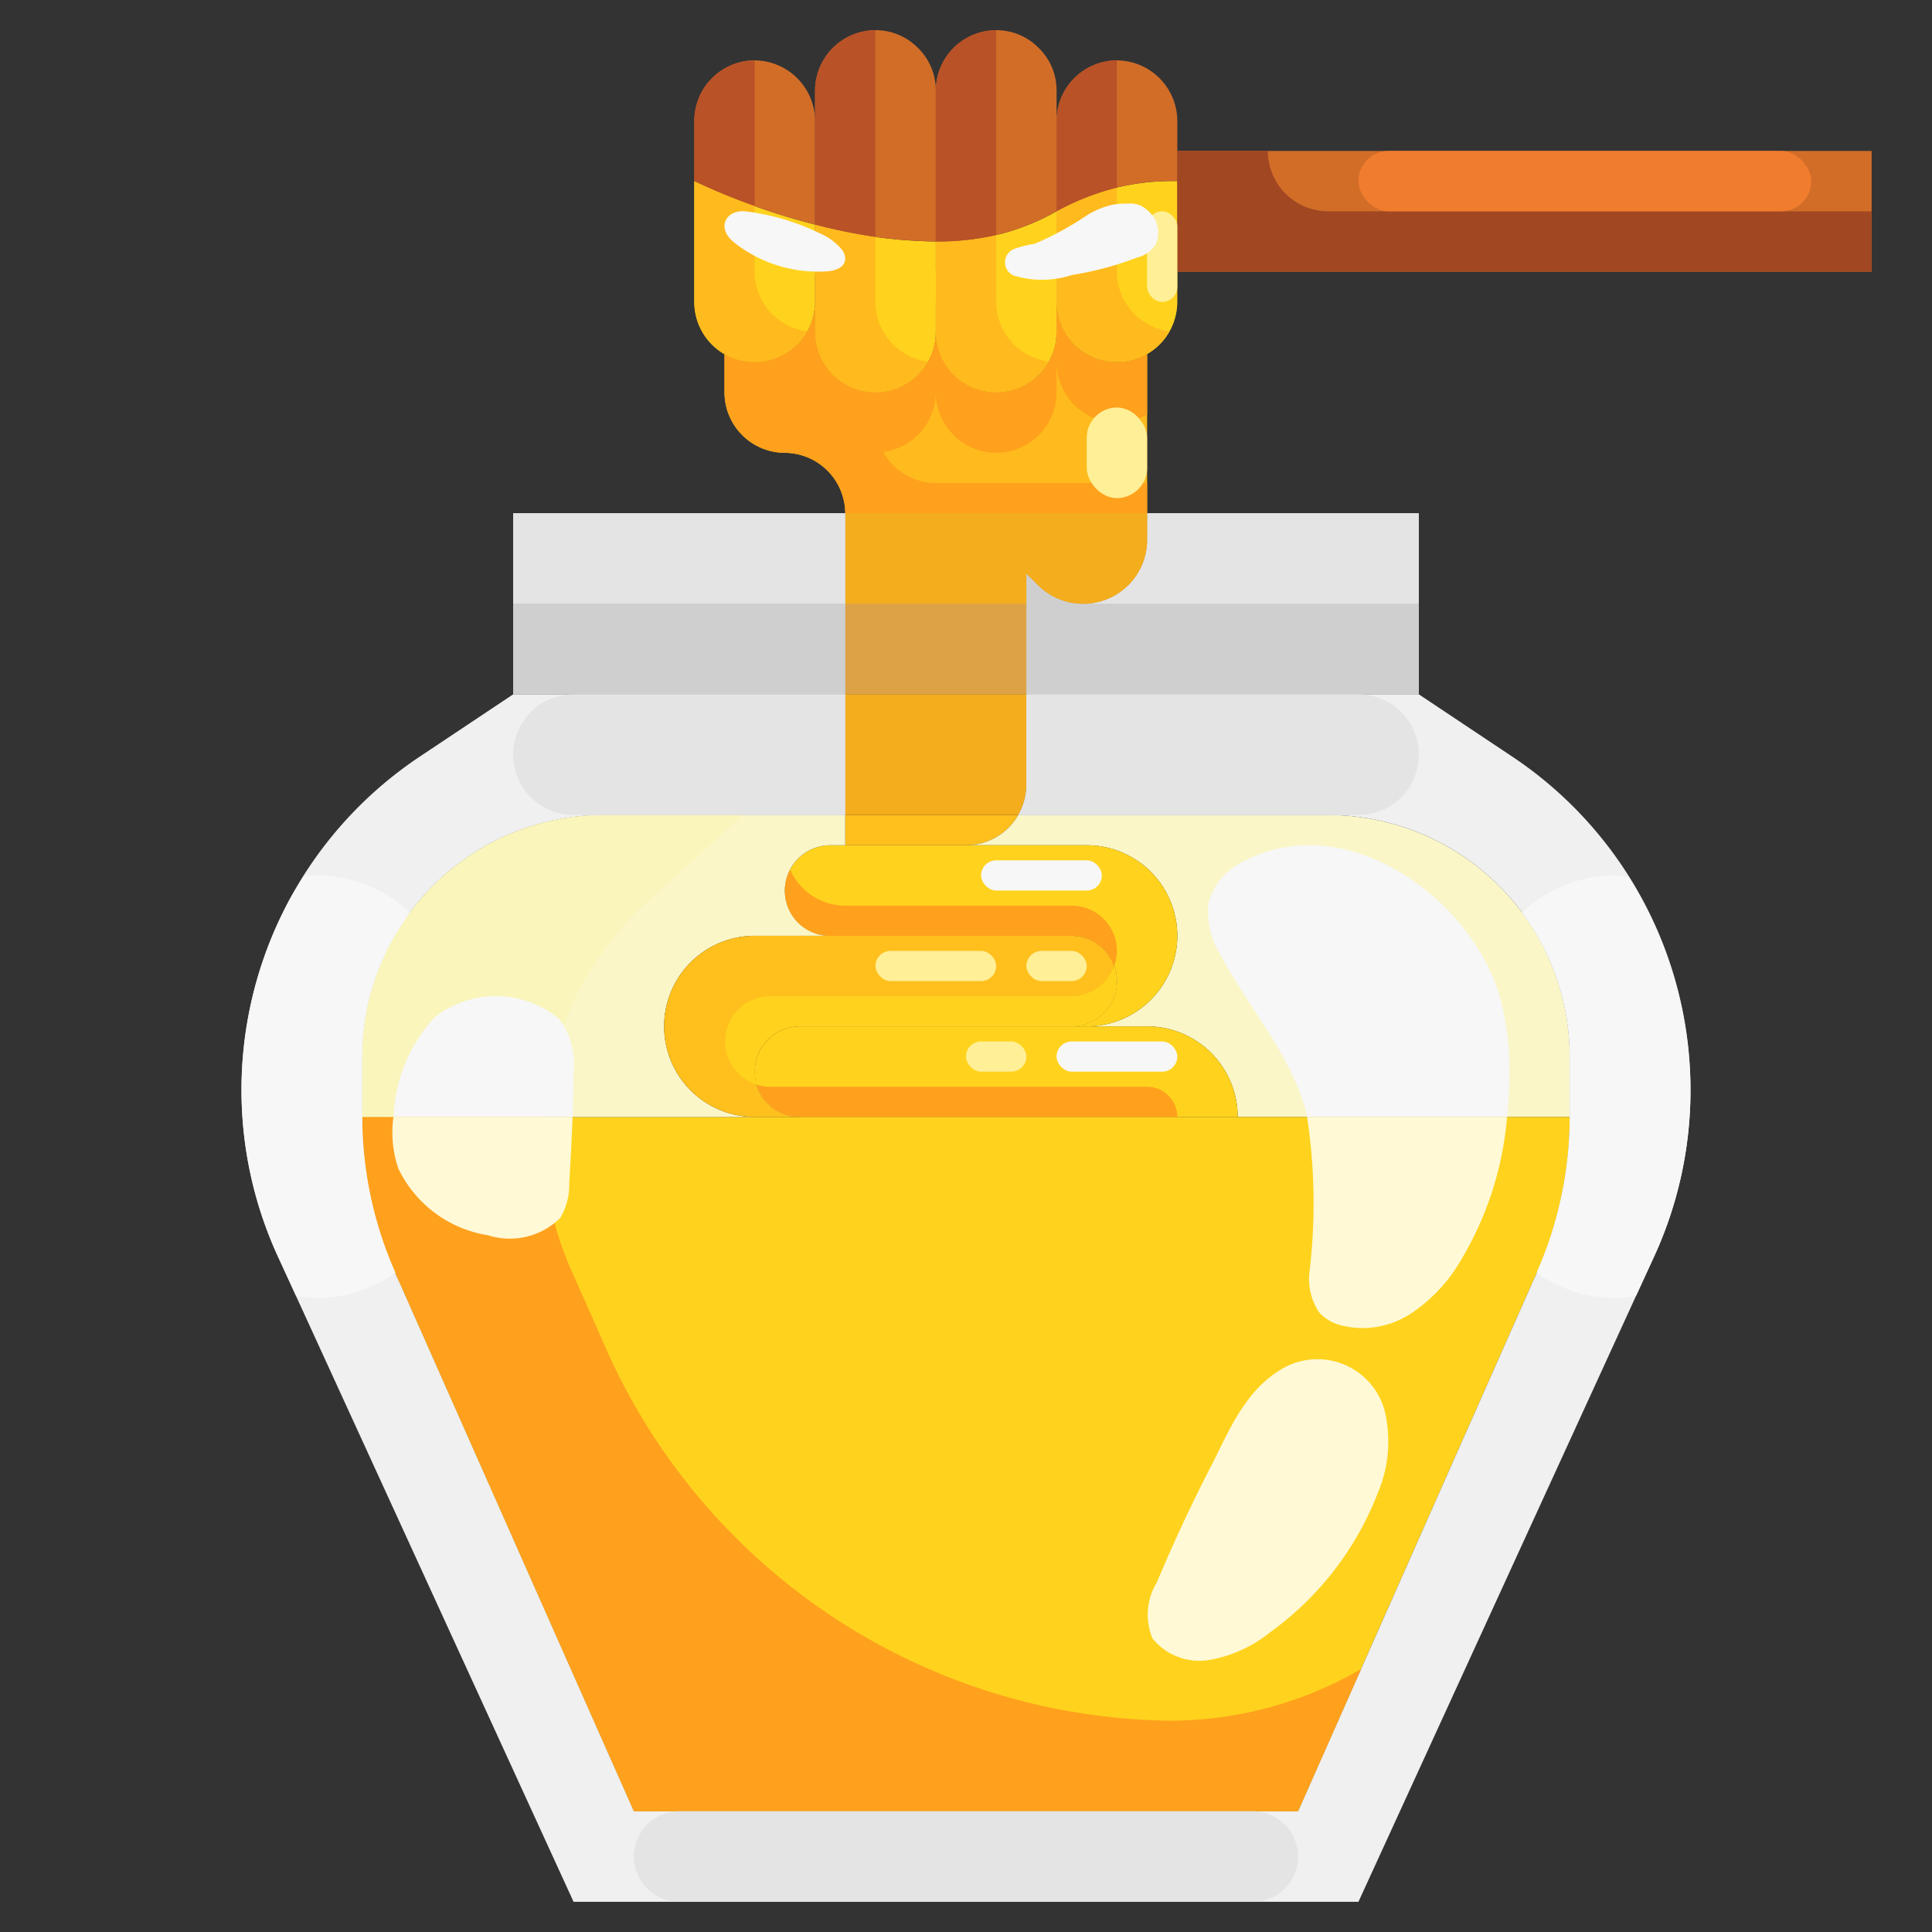 <svg xmlns="http://www.w3.org/2000/svg" viewBox="0 0 64 64"><rect x="0" y="0" width="64" height="64" fill="#333333" stroke="none"/><g id="_14-honey" data-name="14-honey"><path d="M28,27h5.73A2,2,0,0,1,32,28H28Z" style="fill:#ffbf1d"></path><polygon points="62 5 62 9 39 9 39 6 39 5 62 5" style="fill:#d26d28"></polygon><path d="M52,35v2H41a3,3,0,0,0-3-3H36a3,3,0,0,0,0-6H32a2,2,0,0,0,1.73-1H44A8,8,0,0,1,52,35Z" style="fill:#faf6c8"></path><path d="M41,37H52a12.783,12.783,0,0,1-1.23,5.47L43,60H21L13.23,42.47A12.783,12.783,0,0,1,12,37H41Z" style="fill:#ffd31d"></path><path d="M47,20v3H34V19l.38.38A2.12,2.12,0,0,0,38,17.88V17h9Z" style="fill:#cfcfcf"></path><path d="M50.09,25.06,47,23H34v3a2,2,0,0,1-.27,1H44a8,8,0,0,1,8,8v2a12.783,12.783,0,0,1-1.23,5.47L43,60H21L13.23,42.47A12.783,12.783,0,0,1,12,37V35a8,8,0,0,1,8-8h8V23H17l-3.09,2.06a13.259,13.259,0,0,0-4.7,16.57L19,63H45l9.79-21.37a13.259,13.259,0,0,0-4.7-16.57Z" style="fill:#f0f0f0"></path><path d="M41,37H26.5a1.5,1.5,0,0,1,0-3H38A3,3,0,0,1,41,37Z" style="fill:#ffd31d"></path><path d="M38,11.73A2,2,0,0,1,35,10V7a7.745,7.745,0,0,1,4-1v4A2,2,0,0,1,38,11.73Z" style="fill:#ffd31d"></path><path d="M39,5V6a7.745,7.745,0,0,0-4,1V4a2.006,2.006,0,0,1,2-2,2.015,2.015,0,0,1,2,2Z" style="fill:#d26d28"></path><path d="M36,28a3,3,0,0,1,0,6h-.5a1.5,1.5,0,0,0,0-3h-8a1.5,1.5,0,0,1,0-3H36Z" style="fill:#ffd31d"></path><path d="M38,17v.88a2.121,2.121,0,0,1-3.62,1.5L34,19v4H28V17Z" style="fill:#f0af4c"></path><path d="M38,11.73V17H28a2.015,2.015,0,0,0-2-2,2.006,2.006,0,0,1-2-2V11.73A2,2,0,0,0,27,10v1a2,2,0,0,0,4,0,2,2,0,0,0,4,0V10a2,2,0,0,0,3,1.73Z" style="fill:#ffbb1d"></path><path d="M35,7v4a2,2,0,0,1-4,0V8A7.745,7.745,0,0,0,35,7Z" style="fill:#ffd31d"></path><path d="M35,4V7a7.745,7.745,0,0,1-4,1V3a2.006,2.006,0,0,1,2-2,1.955,1.955,0,0,1,1.41.59A1.955,1.955,0,0,1,35,3Z" style="fill:#d26d28"></path><path d="M31,8v3a2,2,0,0,1-4,0V7.44A16.027,16.027,0,0,0,31,8Z" style="fill:#ffd31d"></path><path d="M31,3V8a16.027,16.027,0,0,1-4-.56V3a2.006,2.006,0,0,1,2-2,1.955,1.955,0,0,1,1.41.59A1.955,1.955,0,0,1,31,3Z" style="fill:#d26d28"></path><path d="M28,27v1h-.5a1.5,1.5,0,0,0,0,3H25a3,3,0,0,0,0,6H12V35a8,8,0,0,1,8-8Z" style="fill:#faf6c8"></path><polygon points="17 20 17 17 28 17 28 23 17 23 17 20" style="fill:#cfcfcf"></polygon><path d="M24,11.73A2,2,0,0,1,23,10V6a22.284,22.284,0,0,0,4,1.44V10a2,2,0,0,1-3,1.73Z" style="fill:#ffd31d"></path><path d="M27,4V7.44A22.284,22.284,0,0,1,23,6V4a2.006,2.006,0,0,1,2-2,2.015,2.015,0,0,1,2,2Z" style="fill:#d26d28"></path><rect x="34" y="8" width="1" height="3" rx="0.5" ry="0.5" style="fill:#ffd31d"></rect><rect x="30" y="8.5" width="1" height="2" rx="0.5" ry="0.5" style="fill:#ffd31d"></rect><rect x="26" y="7.5" width="1" height="2" rx="0.5" ry="0.5" style="fill:#ffd31d"></rect><path d="M35.5,31a1.5,1.5,0,0,1,0,3h-9a1.5,1.5,0,0,0,0,3H25a3,3,0,0,1,0-6H35.5Z" style="fill:#ffbf1d"></path><path d="M34,25v1a2,2,0,0,1-.27,1H28V23h6Z" style="fill:#f4ad1c"></path><path d="M42,5h0a2,2,0,0,0,2,2H62V9H39V5Z" style="fill:#a14722"></path><path d="M25,9V6.823A20.741,20.741,0,0,1,23,6v4a1.992,1.992,0,0,0,3.735.973A1.993,1.993,0,0,1,25,9Z" style="fill:#ffbb1d"></path><path d="M25,2a2.006,2.006,0,0,0-2,2V6a20.741,20.741,0,0,0,2,.823Z" style="fill:#b95227"></path><path d="M37,9V6.215A8.873,8.873,0,0,0,35,7v3a2,2,0,0,0,3.741.974A1.993,1.993,0,0,1,37,9Z" style="fill:#ffbb1d"></path><path d="M37,2a2.006,2.006,0,0,0-2,2V7a8.873,8.873,0,0,1,2-.785Z" style="fill:#b95227"></path><path d="M29,10V7.847a18.028,18.028,0,0,1-2-.407V11a1.992,1.992,0,0,0,3.735.973A1.993,1.993,0,0,1,29,10Z" style="fill:#ffbb1d"></path><path d="M29,1a2.006,2.006,0,0,0-2,2V7.44a18.028,18.028,0,0,0,2,.407Z" style="fill:#b95227"></path><path d="M33,10V7.785A8.54,8.54,0,0,1,31,8v3a1.992,1.992,0,0,0,3.735.973A1.993,1.993,0,0,1,33,10Z" style="fill:#ffbb1d"></path><path d="M33,1a2.006,2.006,0,0,0-2,2V8a8.54,8.54,0,0,0,2-.215Z" style="fill:#b95227"></path><path d="M31,13a2,2,0,0,0,4,0V12a2,2,0,0,0,3,1.73v-2A2,2,0,0,1,35,10v1a2,2,0,0,1-4,0,2,2,0,0,1-4,0V10a2,2,0,0,1-3,1.73V13a1.962,1.962,0,0,0,.045.415l0,.009a1.946,1.946,0,0,0,.124.378h0A2,2,0,0,0,26,15a2.015,2.015,0,0,1,2,2H38V16H31a1.991,1.991,0,0,1-1.737-1.027A2,2,0,0,0,31,13Z" style="fill:#ffa11d"></path><path d="M34,19v1h1.88a2.119,2.119,0,0,1-1.5-.62Z" style="fill:#cfcfcf"></path><path d="M38,17v.88A2.117,2.117,0,0,1,35.88,20H47V17Z" style="fill:#e4e4e4"></path><polygon points="34 20 34 23 47 23 47 20 35.88 20 34 20" style="fill:#cfcfcf"></polygon><path d="M34,20V19l.38.38A2.12,2.12,0,0,0,38,17.88V17H28v3Z" style="fill:#f4ad1c"></path><rect x="28" y="20" width="6" height="3" style="fill:#dea246"></rect><rect x="17" y="17" width="11" height="3" style="fill:#e4e4e4"></rect><rect x="17" y="20" width="11" height="3" style="fill:#cfcfcf"></rect><path d="M38,36H25.5a1.489,1.489,0,0,1-.43-.07A1.493,1.493,0,0,0,26.5,37H39A1,1,0,0,0,38,36Z" style="fill:#ffa11d"></path><path d="M35.5,31a1.493,1.493,0,0,1,1.408,1A1.477,1.477,0,0,0,37,31.5,1.5,1.5,0,0,0,35.5,30H28a2,2,0,0,1-1.825-1.19A1.489,1.489,0,0,0,27.5,31h8Z" style="fill:#ffa11d"></path><path d="M37,32.5a1.489,1.489,0,0,0-.092-.5A1.5,1.5,0,0,1,35.5,33h-10a1.5,1.5,0,0,0-.43,2.93A1.48,1.48,0,0,1,26.5,34h9A1.5,1.5,0,0,0,37,32.5Z" style="fill:#ffd31d"></path><path d="M19.941,44.367l-1.02-2.3A10.734,10.734,0,0,1,18,37.711c0-.239.021-.475.036-.711H12a12.783,12.783,0,0,0,1.23,5.47L21,60H43l2.089-4.712A12.625,12.625,0,0,1,38.741,57,20.728,20.728,0,0,1,19.941,44.367Z" style="fill:#ffa11d"></path><path d="M21.378,29.934,24.611,27H20a8,8,0,0,0-8,8v2h6.036A10.459,10.459,0,0,1,21.378,29.934Z" style="fill:#faf5bb"></path><rect x="38" y="7" width="1" height="3" rx="0.5" ry="0.5" style="fill:#ffef96"></rect><rect x="32.5" y="28.5" width="4" height="1" rx="0.5" ry="0.5" style="fill:#f7f7f7"></rect><rect x="29" y="31.5" width="4" height="1" rx="0.5" ry="0.5" style="fill:#ffef96"></rect><rect x="35" y="34.5" width="4" height="1" rx="0.5" ry="0.5" style="fill:#f7f7f7"></rect><rect x="34" y="31.5" width="2" height="1" rx="0.5" ry="0.5" style="fill:#ffef96"></rect><rect x="32" y="34.5" width="2" height="1" rx="0.5" ry="0.5" style="fill:#ffef96"></rect><path d="M13.1,42.159A12.779,12.779,0,0,1,12,37V35a7.955,7.955,0,0,1,1.583-4.764A4.477,4.477,0,0,0,10.5,29c-.15,0-.293.03-.439.044-.166.264-.343.521-.491.8A13.327,13.327,0,0,0,8,36.1a13.18,13.18,0,0,0,1.21,5.53l.6,1.3A4.4,4.4,0,0,0,10.5,43,4.463,4.463,0,0,0,13.1,42.159Z" style="fill:#f7f7f7"></path><path d="M56,36.1a13.247,13.247,0,0,0-2.062-7.056C53.792,29.03,53.65,29,53.5,29a4.477,4.477,0,0,0-3.083,1.236A7.955,7.955,0,0,1,52,35v2a12.779,12.779,0,0,1-1.1,5.159A4.463,4.463,0,0,0,53.5,43a4.4,4.4,0,0,0,.694-.07l.6-1.3A13.18,13.18,0,0,0,56,36.1Z" style="fill:#f7f7f7"></path><path d="M43,61.5A1.5,1.5,0,0,0,41.5,60h-19a1.5,1.5,0,0,0,0,3h19A1.5,1.5,0,0,0,43,61.5Z" style="fill:#e4e4e4"></path><path d="M17,25a2,2,0,0,0,2,2h9V23H19A2,2,0,0,0,17,25Z" style="fill:#e4e4e4"></path><path d="M34,26a2,2,0,0,1-.27,1H45a2,2,0,0,0,0-4H34v3Z" style="fill:#e4e4e4"></path><path d="M45.917,46.959a2.307,2.307,0,0,0-3.434-1.622c-1.255.727-1.779,2.092-2.36,3.22q-.979,1.9-1.8,3.858a2.05,2.05,0,0,0-.144,1.862,2,2,0,0,0,1.946.7,4.426,4.426,0,0,0,1.956-.91,10.231,10.231,0,0,0,3.556-4.6A4.36,4.36,0,0,0,45.917,46.959Z" style="fill:#fff9d6"></path><rect x="36" y="13.5" width="2" height="3" rx="1" ry="1" style="fill:#ffef96"></rect><path d="M36.046,7.106a10.507,10.507,0,0,1-1.775.972,3.458,3.458,0,0,0-.682.171.476.476,0,0,0,0,.882,3.211,3.211,0,0,0,1.92-.021,10.822,10.822,0,0,0,2.174-.583.985.985,0,0,0,.609-.443.973.973,0,0,0-.032-.819,1.185,1.185,0,0,0-.485-.459.89.89,0,0,0-.414-.061,2.766,2.766,0,0,0-.515.038A2.835,2.835,0,0,0,36.046,7.106Z" style="fill:#f7f7f7"></path><path d="M24.327,8.038a4.46,4.46,0,0,0,3.114.946c.241-.021.542-.129.558-.4a.509.509,0,0,0-.127-.334,1.933,1.933,0,0,0-.721-.524,7.755,7.755,0,0,0-2.419-.721C24.038,6.921,23.708,7.555,24.327,8.038Z" style="fill:#f7f7f7"></path><path d="M19,35.492a2.539,2.539,0,0,0-.456-1.718,3.283,3.283,0,0,0-4.12-.094,5.07,5.07,0,0,0-1.378,3.177c-.006.047-.008.095-.013.143h5.933C18.985,36.5,19,35.995,19,35.492Z" style="fill:#f7f7f7"></path><path d="M13.033,37a3.722,3.722,0,0,0,.162,1.709,3.981,3.981,0,0,0,2.973,2.211,2.373,2.373,0,0,0,2.4-.584,2.18,2.18,0,0,0,.289-1.147q.067-1.093.111-2.189Z" style="fill:#fff9d6"></path><path d="M50,35.784a9.244,9.244,0,0,0-.341-2.844c-.994-3.259-5.137-6.195-8.495-4.389a2.108,2.108,0,0,0-1.141,1.428,2.728,2.728,0,0,0,.422,1.675c.913,1.717,2.274,3.229,2.8,5.1.023.082.037.166.057.249h6.625C49.964,36.6,49.992,36.19,50,35.784Z" style="fill:#f7f7f7"></path><path d="M43.3,37a19.2,19.2,0,0,1,.084,5.09,1.982,1.982,0,0,0,.315,1.385,1.459,1.459,0,0,0,.691.42,2.911,2.911,0,0,0,2.324-.366A5.255,5.255,0,0,0,48.361,41.8,10.983,10.983,0,0,0,49.924,37Z" style="fill:#fff9d6"></path><rect x="45" y="5" width="15" height="2" rx="1" ry="1" style="fill:#f07c2e"></rect></g></svg>